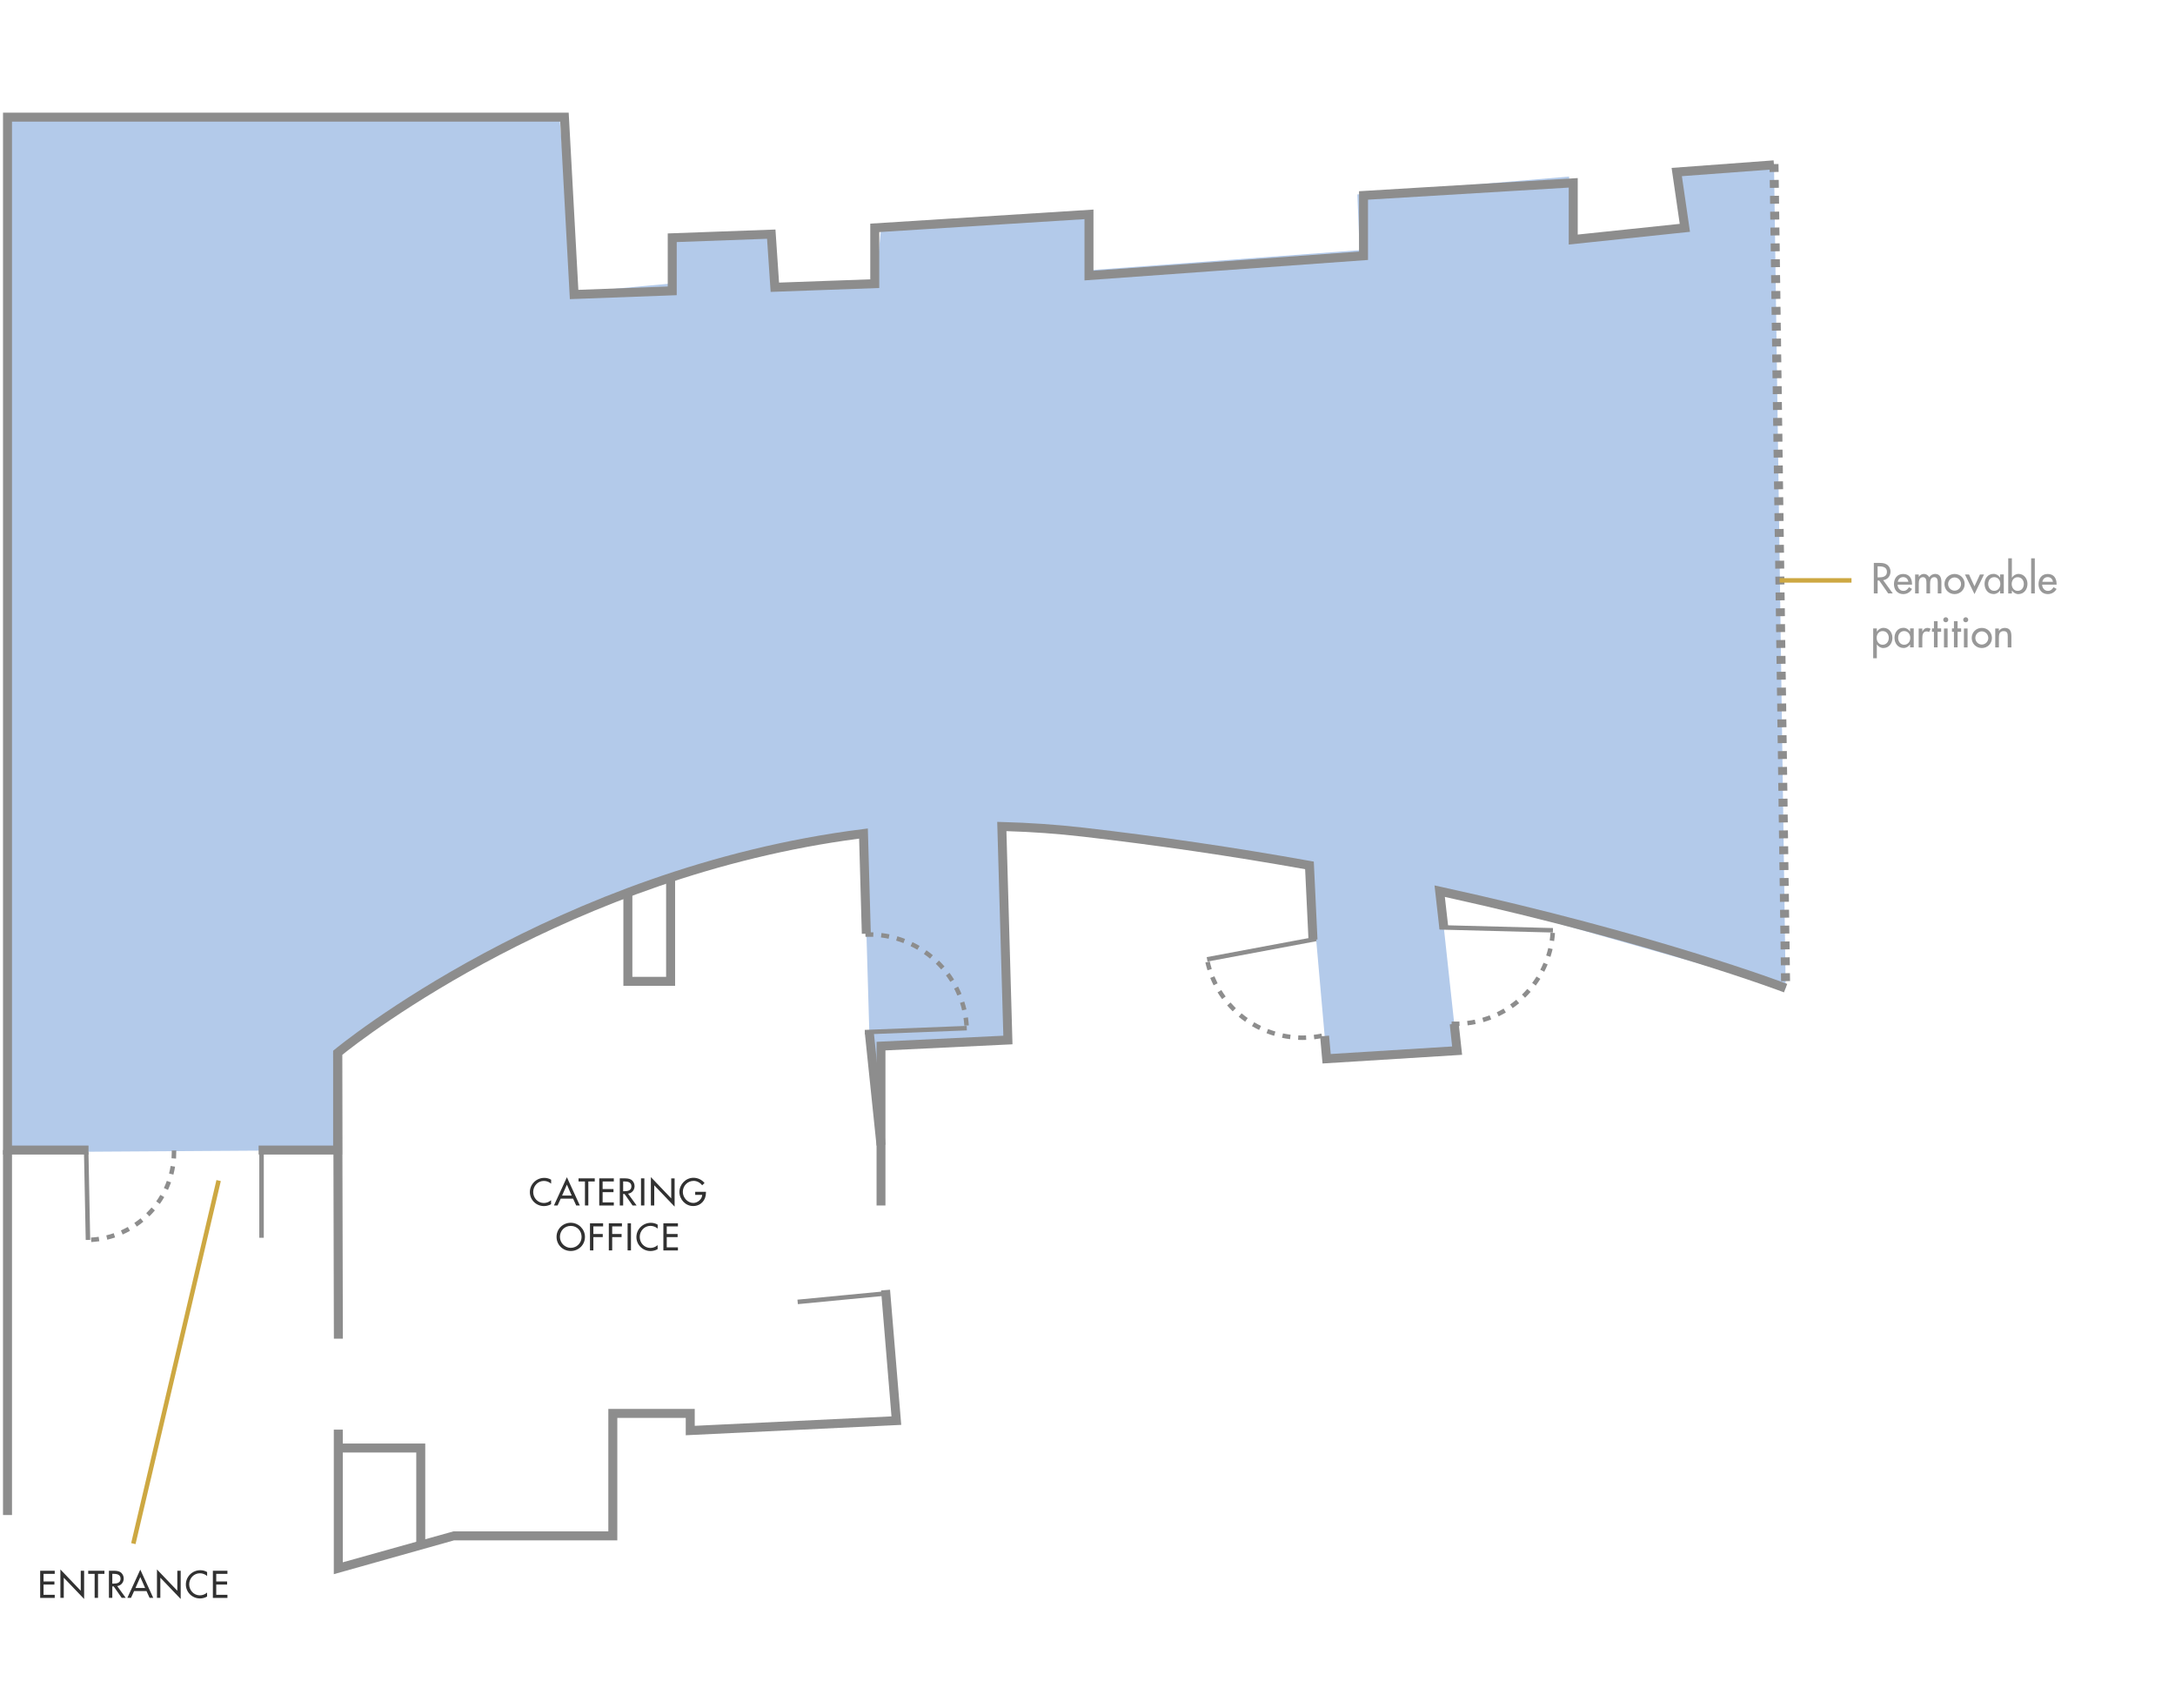 <?xml version="1.0" encoding="UTF-8"?><svg id="plans" xmlns="http://www.w3.org/2000/svg" width="484" height="380" viewBox="0 0 484 380"><defs><style>.cls-1{opacity:.5;}.cls-2{fill:#8d8d8d;}.cls-2,.cls-3,.cls-4,.cls-5{stroke-width:0px;}.cls-3{fill:#b3caea;}.cls-4{fill:#313131;}.cls-5{fill:#cda842;}</style></defs><path class="cls-3" d="m2.02,26.39v229.98l73.26-.47-.15-21.63s42.26-28.53,64.6-35.7c22.33-7.17,52.42-13.1,52.42-13.1l1.36,46.22,1.25,5.5,1.31-4.42,28.24-1.36-1.35-47.51s62.81,5.21,68.47,8.65l3.79,43.02,29.04-1.8-3.88-35.79,76.99,21.9-2.6-183.2-22.3,1.62,2.48,12.89-24.8,1.49-.99-13.39-47.11,3.97.5,12.4-60,4.46-.5-12.4-45.97,2.98-1.31,12.89h-22.64l-.99-11.41-21.89.99v9.92l-21.26,1.98-3.47-38.68H2.02Z"/><rect class="cls-2" x="57.7" y="255.9" width="1" height="19.51"/><path class="cls-2" d="m20.31,276.36l-.06-1c.58-.03,1.15-.09,1.71-.17l.14.99c-.59.08-1.19.15-1.8.18Zm3.57-.52l-.23-.97c.55-.13,1.11-.29,1.65-.48l.32.95c-.57.19-1.15.36-1.74.5Zm3.42-1.16l-.4-.91c.52-.23,1.04-.49,1.54-.77l.49.87c-.53.29-1.07.56-1.62.81Zm3.15-1.75l-.56-.83c.47-.32.94-.67,1.38-1.03l.63.77c-.46.38-.95.75-1.45,1.08Zm2.79-2.29l-.7-.71c.41-.4.8-.83,1.17-1.26l.76.65c-.39.46-.8.9-1.23,1.33Zm2.34-2.75l-.82-.58c.33-.46.64-.95.92-1.45l.87.5c-.3.52-.63,1.03-.97,1.52Zm1.8-3.13l-.91-.42c.24-.51.46-1.05.65-1.59l.94.33c-.2.57-.43,1.13-.68,1.68Zm1.21-3.4l-.97-.25c.14-.55.26-1.12.35-1.68l.99.16c-.1.59-.22,1.19-.37,1.77Zm.58-3.57l-1-.07c.03-.44.05-.88.05-1.33v-.39s1-.02,1-.02v.41c0,.47-.01.94-.04,1.4Z"/><rect class="cls-2" x="18.89" y="256.37" width="1" height="19.52" transform="translate(-5.3 .44) rotate(-1.14)"/><path class="cls-2" d="m214.59,228.22c-.04-.58-.1-1.15-.18-1.71l.99-.15c.09.59.15,1.19.19,1.79l-1,.07Zm-.5-3.41c-.13-.56-.28-1.12-.46-1.66l.95-.3c.18.57.34,1.16.48,1.74l-.97.23Zm-1.05-3.28c-.22-.53-.46-1.06-.72-1.56l.89-.46c.27.53.52,1.08.75,1.63l-.92.38Zm-1.57-3.06c-.3-.49-.63-.96-.97-1.42l.8-.59c.36.48.7.98,1.01,1.49l-.85.53Zm-2.05-2.77c-.37-.43-.77-.85-1.18-1.25l.7-.72c.43.42.85.86,1.24,1.31l-.75.66Zm-2.46-2.4c-.44-.36-.9-.71-1.37-1.04l.57-.82c.49.35.98.71,1.43,1.09l-.64.77Zm-2.82-1.97c-.49-.29-1-.56-1.52-.81l.43-.9c.54.26,1.08.55,1.59.85l-.51.86Zm-3.1-1.49c-.53-.21-1.08-.39-1.63-.55l.28-.96c.58.17,1.15.36,1.71.58l-.36.93Zm-3.3-.97c-.57-.12-1.14-.21-1.7-.28l.12-.99c.59.07,1.18.17,1.78.29l-.2.98Zm-3.42-.42c-.57-.02-1.14-.02-1.72,0l-.04-1c.6-.02,1.21-.02,1.8,0l-.04,1Z"/><rect class="cls-2" x="192.43" y="228.72" width="22.7" height="1" transform="translate(-8.79 8.13) rotate(-2.24)"/><rect class="cls-2" x="177.44" y="288.23" width="20.04" height="1" transform="translate(-26.75 19.25) rotate(-5.49)"/><path class="cls-2" d="m323.9,228.31c-.3,0-.6,0-.9-.02l.04-1c.58.02,1.15.02,1.72,0l.04,1c-.3.01-.6.02-.9.02Zm2.7-.16l-.12-.99c.57-.07,1.14-.16,1.7-.28l.2.98c-.58.12-1.18.22-1.78.29Zm3.53-.73l-.28-.96c.55-.16,1.1-.35,1.63-.55l.36.93c-.56.21-1.13.41-1.71.58Zm3.37-1.29l-.43-.9c.52-.25,1.03-.52,1.52-.81l.51.86c-.51.3-1.05.59-1.59.85Zm3.11-1.82l-.57-.82c.47-.33.93-.68,1.37-1.04l.64.77c-.46.38-.94.75-1.43,1.09Zm2.77-2.3l-.7-.72c.41-.4.81-.82,1.18-1.25l.75.66c-.39.45-.81.89-1.24,1.31Zm2.37-2.72l-.8-.59c.34-.46.67-.94.97-1.42l.85.53c-.32.51-.66,1.01-1.01,1.49Zm1.9-3.06l-.89-.46c.26-.5.5-1.03.72-1.56l.92.38c-.23.56-.48,1.11-.75,1.63Zm1.37-3.33l-.95-.3c.17-.54.33-1.1.46-1.66l.97.23c-.14.58-.3,1.17-.48,1.74Zm.82-3.51l-.99-.15c.08-.56.14-1.14.18-1.71l1,.07c-.04.6-.11,1.2-.19,1.79Z"/><rect class="cls-2" x="332.47" y="194.06" width="1" height="25.2" transform="translate(117.73 534.15) rotate(-88.51)"/><path class="cls-2" d="m289.84,231.4c-.33,0-.65,0-.98-.02l.05-1c.57.03,1.14.03,1.72,0l.04,1c-.28,0-.55.01-.83.02Zm2.63-.16l-.12-.99c.57-.07,1.14-.16,1.7-.27l.2.98c-.59.12-1.19.21-1.78.29Zm-5.4-.02c-.6-.08-1.2-.18-1.78-.3l.21-.98c.56.12,1.13.21,1.7.29l-.12.99Zm-3.53-.74c-.58-.17-1.16-.37-1.71-.59l.36-.93c.53.21,1.07.39,1.63.56l-.29.96Zm-3.36-1.31c-.54-.26-1.07-.55-1.59-.85l.51-.86c.5.29,1.01.57,1.52.81l-.44.9Zm-3.1-1.83c-.49-.35-.97-.71-1.43-1.1l.64-.77c.44.37.9.72,1.37,1.05l-.58.82Zm-2.77-2.31c-.43-.42-.84-.86-1.24-1.31l.76-.66c.38.43.77.85,1.18,1.26l-.7.71Zm-2.36-2.72c-.35-.48-.69-.98-1.01-1.5l.85-.52c.3.49.62.97.96,1.43l-.81.59Zm-1.89-3.07c-.27-.53-.52-1.08-.75-1.64l.93-.38c.22.53.46,1.06.71,1.57l-.89.45Zm-1.36-3.34c-.18-.57-.34-1.15-.47-1.74l.97-.22c.13.56.28,1.12.45,1.66l-.95.3Z"/><rect class="cls-2" x="268.39" y="210.72" width="24.68" height="1" transform="translate(-34.02 55.16) rotate(-10.59)"/><polygon class="cls-2" points="19.7 256.9 .67 256.9 .67 25.06 126.55 25.06 128.7 64.49 148.59 63.75 148.59 51.94 172.56 51.07 173.36 62.88 193.66 62.15 193.66 49.76 243.33 46.63 243.33 60.24 302.42 55.98 302.42 42.55 351.09 39.62 351.09 52.19 373.79 49.81 371.98 37.36 394.68 35.68 394.83 37.67 374.27 39.2 376.07 51.58 349.09 54.41 349.09 41.74 304.42 44.43 304.42 57.84 241.33 62.39 241.33 48.76 195.66 51.64 195.66 64.08 171.49 64.95 170.69 53.13 150.59 53.86 150.59 65.68 126.81 66.56 124.66 27.06 2.67 27.06 2.67 254.9 19.7 254.9 19.7 256.9"/><path class="cls-2" d="m397,220.81c-.29-.11-28.78-10.97-75.48-21.24l.79,6.97-1.99.22-1.1-9.75,1.36.3c47.67,10.39,76.84,21.51,77.13,21.62l-.72,1.87Z"/><path class="cls-2" d="m76.13,256.9h-18.58v-2h16.58v-21.1l.36-.3c.48-.4,49-40.42,117.54-49.02l1.09-.14.66,23.38-2,.06-.6-21.18c-64.3,8.41-110.54,44.5-115.05,48.14v22.16Z"/><rect class="cls-2" x="74.2" y="234.27" width="2" height="63.59" transform="translate(-.63 .18) rotate(-.14)"/><polygon class="cls-2" points="74.28 350.26 74.28 318.1 76.28 318.1 76.28 347.62 100.92 340.73 135.37 340.73 135.37 313.49 154.6 313.49 154.6 317.25 198.38 315.15 196.06 287.13 198.06 286.97 200.55 317.04 152.6 319.35 152.6 315.49 137.37 315.49 137.37 342.73 101.05 342.73 74.28 350.26"/><path class="cls-2" d="m197.06,268.22h-2v-36.41l28.21-1.36-1.36-47.58,1.05.03c6.04.15,12.13.57,18.12,1.25,16.85,1.94,33.84,4.43,50.5,7.42l.78.14.82,17.33-2,.1-.75-15.74c-16.37-2.92-33.05-5.36-49.59-7.26-5.58-.64-11.25-1.05-16.88-1.21l1.35,47.43-28.27,1.36v34.5Z"/><polygon class="cls-2" points="294.3 236.63 293.77 230.61 295.76 230.43 296.12 234.52 323.14 232.84 322.61 227.92 324.6 227.71 325.36 234.7 294.3 236.63"/><rect class="cls-2" x="193.75" y="229.56" width="2" height="25.31" transform="translate(-23.99 21.42) rotate(-5.93)"/><polygon class="cls-2" points="94.63 343.78 92.63 343.78 92.63 323.19 75.28 323.19 75.28 321.19 94.63 321.19 94.63 343.78"/><polygon class="cls-2" points="150.23 219.35 138.72 219.35 138.72 198.57 140.72 198.57 140.72 217.35 148.23 217.35 148.23 195.23 150.23 195.23 150.23 219.35"/><rect class="cls-2" x=".67" y="255.9" width="2" height="81.2"/><path class="cls-2" d="m396.34,218.32l-.03-1.76,2-.03.03,1.76-2,.03Zm-.05-3.53l-.03-1.76,2-.03.03,1.76-2,.03Zm-.05-3.53l-.02-1.76,2-.03.02,1.76-2,.03Zm-.05-3.53l-.03-1.76,2-.03.03,1.76-2,.03Zm-.05-3.53l-.03-1.76,2-.03.03,1.76-2,.03Zm-.05-3.53l-.02-1.76,2-.03.02,1.76-2,.03Zm-.05-3.53l-.03-1.76,2-.03.03,1.76-2,.03Zm-.05-3.53l-.03-1.76,2-.03.03,1.76-2,.03Zm-.05-3.53l-.02-1.76,2-.03.02,1.76-2,.03Zm-.05-3.53l-.03-1.76,2-.03.03,1.76-2,.03Zm-.05-3.53l-.03-1.76,2-.03.03,1.76-2,.03Zm-.05-3.53l-.02-1.76,2-.03.02,1.76-2,.03Zm-.05-3.53l-.03-1.76,2-.03.03,1.76-2,.03Zm-.05-3.53l-.03-1.76,2-.03.03,1.76-2,.03Zm-.05-3.53l-.02-1.76,2-.03.02,1.76-2,.03Zm-.05-3.53l-.03-1.76,2-.03.03,1.76-2,.03Zm-.05-3.53l-.03-1.76,2-.03.03,1.76-2,.03Zm-.05-3.53l-.02-1.76,2-.03.02,1.76-2,.03Zm-.05-3.53l-.03-1.76,2-.03.03,1.76-2,.03Zm-.05-3.53l-.03-1.76,2-.03.03,1.76-2,.03Zm-.05-3.53l-.02-1.76,2-.03.02,1.76-2,.03Zm-.05-3.53l-.03-1.76,2-.03.03,1.76-2,.03Zm-.05-3.53l-.03-1.76,2-.03.03,1.76-2,.03Zm-.05-3.53l-.02-1.76,2-.03.02,1.76-2,.03Zm-.05-3.53l-.03-1.76,2-.03.03,1.76-2,.03Zm-.05-3.53l-.03-1.76,2-.03.03,1.76-2,.03Zm-.05-3.53l-.02-1.76,2-.03.02,1.76-2,.03Zm-.05-3.53l-.03-1.76,2-.03.03,1.76-2,.03Zm-.05-3.53l-.03-1.76,2-.03.03,1.76-2,.03Zm-.05-3.53l-.02-1.76,2-.03.02,1.76-2,.03Zm-.05-3.53l-.03-1.76,2-.03.03,1.76-2,.03Zm-.05-3.53l-.03-1.76,2-.03.03,1.76-2,.03Zm-.05-3.53l-.02-1.76,2-.03.02,1.76-2,.03Zm-.05-3.53l-.03-1.76,2-.03.03,1.76-2,.03Zm-.05-3.53l-.02-1.76,2-.03.02,1.76-2,.03Zm-.05-3.53l-.03-1.76,2-.03.03,1.76-2,.03Zm-.05-3.53l-.03-1.76,2-.03.03,1.76-2,.03Zm-.05-3.53l-.02-1.76,2-.03.02,1.76-2,.03Zm-.05-3.53l-.03-1.76,2-.03.03,1.76-2,.03Zm-.05-3.53l-.03-1.76,2-.03.03,1.76-2,.03Zm-.05-3.53l-.02-1.76,2-.03.02,1.76-2,.03Zm-.05-3.53l-.03-1.76,2-.03.03,1.76-2,.03Zm-.05-3.53l-.03-1.76,2-.03.03,1.76-2,.03Zm-.05-3.53l-.02-1.76,2-.03.02,1.76-2,.03Zm-.05-3.53l-.03-1.76,2-.03.03,1.76-2,.03Zm-.05-3.53l-.03-1.76,2-.03.03,1.76-2,.03Zm-.05-3.53l-.02-1.76,2-.03.02,1.76-2,.03Zm-.05-3.53l-.03-1.76,2-.03.03,1.76-2,.03Zm-.05-3.53l-.03-1.76,2-.03.03,1.76-2,.03Zm-.05-3.53l-.02-1.76,2-.03.02,1.76-2,.03Zm-.05-3.53l-.03-1.76,2-.03.03,1.76-2,.03Zm-.05-3.53l-.03-1.76,2-.03.03,1.76-2,.03Z"/><path class="cls-4" d="m122.62,263.35c-.43-.38-1.02-.59-1.59-.59-1.35,0-2.38,1.13-2.38,2.46s1.02,2.45,2.37,2.45c.59,0,1.16-.22,1.61-.62v.89c-.46.27-1.05.42-1.58.42-1.72,0-3.14-1.37-3.14-3.11s1.43-3.17,3.21-3.17c.53,0,1.06.13,1.52.41v.87Z"/><path class="cls-4" d="m124.77,266.71l-.69,1.51h-.81l2.88-6.28,2.88,6.28h-.81l-.69-1.51h-2.77Zm1.38-3.13l-1.07,2.44h2.14l-1.07-2.44Z"/><path class="cls-4" d="m130.92,268.22h-.75v-5.34h-1.43v-.69h3.61v.69h-1.43v5.34Z"/><path class="cls-4" d="m133.35,262.19h3.24v.69h-2.49v1.69h2.42v.69h-2.42v2.28h2.49v.69h-3.24v-6.03Z"/><path class="cls-4" d="m141.67,268.22h-.91l-1.78-2.55h-.31v2.55h-.75v-6.03h.91c.54,0,1.11,0,1.59.28.5.3.79.86.79,1.44,0,.86-.58,1.58-1.45,1.69l1.9,2.62Zm-3-3.17h.24c.77,0,1.6-.14,1.6-1.1s-.9-1.08-1.64-1.08h-.2v2.18Z"/><path class="cls-4" d="m143.39,268.22h-.75v-6.03h.75v6.03Z"/><path class="cls-4" d="m144.84,261.91l4.53,4.74v-4.45h.75v6.28l-4.53-4.74v4.49h-.75v-6.32Z"/><path class="cls-4" d="m157.09,265.18v.24c0,1.66-1.17,2.93-2.85,2.93s-3.05-1.46-3.05-3.13,1.39-3.16,3.13-3.16c.94,0,1.86.42,2.46,1.17l-.53.5c-.43-.59-1.16-.98-1.89-.98-1.35,0-2.41,1.09-2.41,2.45,0,1.26,1.04,2.46,2.34,2.46.93,0,1.94-.81,1.97-1.79h-1.56v-.69h2.39Z"/><path class="cls-4" d="m130.17,275.21c0,1.79-1.42,3.14-3.16,3.14s-3.16-1.35-3.16-3.14,1.43-3.14,3.16-3.14,3.16,1.42,3.16,3.14Zm-.75,0c0-1.33-.99-2.44-2.41-2.44s-2.41,1.11-2.41,2.44,1.1,2.44,2.41,2.44,2.41-1.06,2.41-2.44Z"/><path class="cls-4" d="m132.04,272.88v1.69h2.09v.69h-2.09v2.96h-.75v-6.03h2.92v.69h-2.17Z"/><path class="cls-4" d="m136.23,272.88v1.69h2.09v.69h-2.09v2.96h-.75v-6.03h2.92v.69h-2.17Z"/><path class="cls-4" d="m140.41,278.22h-.75v-6.03h.75v6.03Z"/><path class="cls-4" d="m146.33,273.35c-.43-.38-1.02-.59-1.59-.59-1.35,0-2.38,1.13-2.38,2.46s1.02,2.45,2.37,2.45c.59,0,1.16-.22,1.61-.62v.89c-.46.27-1.05.42-1.58.42-1.72,0-3.14-1.37-3.14-3.11s1.43-3.17,3.21-3.17c.53,0,1.06.13,1.52.41v.87Z"/><path class="cls-4" d="m147.62,272.19h3.24v.69h-2.49v1.69h2.42v.69h-2.42v2.28h2.49v.69h-3.24v-6.03Z"/><path class="cls-4" d="m8.94,349.5h3.24v.69h-2.49v1.69h2.42v.69h-2.42v2.28h2.49v.69h-3.24v-6.03Z"/><path class="cls-4" d="m13.44,349.21l4.53,4.74v-4.45h.75v6.28l-4.53-4.74v4.49h-.75v-6.32Z"/><path class="cls-4" d="m21.81,355.53h-.75v-5.34h-1.43v-.69h3.61v.69h-1.43v5.34Z"/><path class="cls-4" d="m27.99,355.53h-.91l-1.78-2.55h-.31v2.55h-.75v-6.03h.91c.54,0,1.11,0,1.59.28.5.3.79.86.79,1.44,0,.86-.58,1.58-1.45,1.69l1.9,2.62Zm-3-3.17h.24c.77,0,1.6-.14,1.6-1.1s-.9-1.08-1.64-1.08h-.2v2.18Z"/><path class="cls-4" d="m29.84,354.02l-.69,1.51h-.81l2.88-6.28,2.88,6.28h-.81l-.69-1.51h-2.77Zm1.38-3.13l-1.07,2.44h2.14l-1.07-2.44Z"/><path class="cls-4" d="m34.93,349.21l4.53,4.74v-4.45h.75v6.28l-4.53-4.74v4.49h-.75v-6.32Z"/><path class="cls-4" d="m46.07,350.65c-.43-.38-1.02-.59-1.59-.59-1.35,0-2.38,1.13-2.38,2.46s1.02,2.45,2.37,2.45c.59,0,1.16-.22,1.61-.62v.89c-.46.27-1.05.42-1.58.42-1.72,0-3.14-1.37-3.14-3.11s1.43-3.17,3.21-3.17c.53,0,1.06.13,1.52.41v.87Z"/><path class="cls-4" d="m47.37,349.5h3.24v.69h-2.49v1.69h2.42v.69h-2.42v2.28h2.49v.69h-3.24v-6.03Z"/><rect class="cls-5" x="-2.33" y="302.58" width="82.98" height="1" transform="translate(-264.84 271.88) rotate(-76.78)"/><g class="cls-1"><path class="cls-4" d="m421.21,132.04h-1.03l-2-2.87h-.35v2.87h-.85v-6.79h1.03c.6,0,1.25,0,1.79.32.57.33.89.97.89,1.62,0,.97-.65,1.78-1.63,1.9l2.14,2.95Zm-3.38-3.57h.27c.86,0,1.8-.16,1.8-1.24s-1.01-1.22-1.85-1.22h-.23v2.46Z"/><path class="cls-4" d="m422.27,130.07c0,.72.5,1.4,1.27,1.4.62,0,.95-.32,1.26-.82l.68.39c-.4.73-1.13,1.15-1.95,1.15-1.29,0-2.07-.97-2.07-2.21s.69-2.27,2.05-2.27,1.97.99,1.97,2.24v.13h-3.21Zm2.4-.61c-.1-.63-.51-1.05-1.16-1.05s-1.1.45-1.2,1.05h2.36Z"/><path class="cls-4" d="m426.96,128.36h.02c.23-.37.66-.66,1.12-.66.55,0,.95.28,1.22.75.26-.45.76-.75,1.3-.75,1.11,0,1.4.86,1.4,1.82v2.52h-.81v-2.39c0-.54-.07-1.23-.78-1.23-.86,0-.93.9-.93,1.55v2.07h-.81v-2.23c0-.55-.03-1.39-.77-1.39-.86,0-.94.89-.94,1.55v2.07h-.81v-4.21h.81v.53Z"/><path class="cls-4" d="m437.2,129.95c0,1.27-.99,2.24-2.25,2.24s-2.25-.97-2.25-2.24.99-2.24,2.25-2.24,2.25.97,2.25,2.24Zm-3.69,0c0,.79.64,1.47,1.44,1.47s1.44-.68,1.44-1.47-.64-1.47-1.44-1.47-1.44.67-1.44,1.47Z"/><path class="cls-4" d="m439.38,130.46l1.21-2.63h.91l-2.12,4.36-2.12-4.36h.91l1.21,2.63Z"/><path class="cls-4" d="m445.9,132.04h-.81v-.66h-.02c-.32.48-.83.8-1.43.8-1.29,0-2.02-1.07-2.02-2.28s.76-2.21,1.99-2.21c.62,0,1.12.32,1.46.83h.02v-.7h.81v4.21Zm-.77-2.11c0-.82-.5-1.51-1.37-1.51s-1.33.73-1.33,1.51.48,1.53,1.33,1.53,1.37-.7,1.37-1.53Z"/><path class="cls-4" d="m446.89,124.23h.81v4.3h.02c.33-.5.84-.83,1.47-.83,1.21,0,1.98,1.05,1.98,2.21s-.72,2.28-2.02,2.28c-.59,0-1.11-.32-1.43-.8h-.02v.66h-.81v-7.81Zm3.47,5.71c0-.82-.5-1.51-1.37-1.51s-1.33.73-1.33,1.51.48,1.53,1.33,1.53,1.37-.7,1.37-1.53Z"/><path class="cls-4" d="m452.8,132.04h-.81v-7.81h.81v7.81Z"/><path class="cls-4" d="m454.44,130.07c0,.72.5,1.4,1.27,1.4.62,0,.95-.32,1.26-.82l.68.39c-.4.73-1.13,1.15-1.95,1.15-1.29,0-2.07-.97-2.07-2.21s.69-2.27,2.05-2.27,1.97.99,1.97,2.24v.13h-3.21Zm2.4-.61c-.1-.63-.51-1.05-1.16-1.05s-1.1.45-1.2,1.05h2.36Z"/><path class="cls-4" d="m417.65,140.53h.02c.33-.5.84-.83,1.47-.83,1.21,0,1.98,1.05,1.98,2.21s-.72,2.28-2.02,2.28c-.59,0-1.11-.32-1.43-.8h-.02v3.07h-.81v-6.63h.81v.7Zm2.66,1.4c0-.82-.5-1.51-1.37-1.51s-1.33.73-1.33,1.51.48,1.53,1.33,1.53,1.37-.7,1.37-1.53Z"/><path class="cls-4" d="m425.86,144.04h-.81v-.66h-.02c-.32.48-.83.8-1.43.8-1.29,0-2.02-1.07-2.02-2.28s.76-2.21,1.99-2.21c.62,0,1.12.32,1.46.83h.02v-.7h.81v4.21Zm-.77-2.11c0-.82-.5-1.51-1.37-1.51s-1.33.73-1.33,1.51.48,1.53,1.33,1.53,1.37-.7,1.37-1.53Z"/><path class="cls-4" d="m427.77,140.52h.03c.2-.5.61-.81,1.15-.81.23,0,.47.08.67.21l-.37.74c-.14-.13-.31-.17-.5-.17-.87,0-.98.81-.98,1.5v2.07h-.81v-4.21h.81v.68Z"/><path class="cls-4" d="m431.17,144.04h-.81v-3.46h-.44v-.76h.44v-1.61h.81v1.61h.79v.76h-.79v3.46Z"/><path class="cls-4" d="m433.55,137.91c0,.31-.25.55-.56.55s-.56-.24-.56-.55.25-.57.56-.57.56.25.56.57Zm-.15,6.14h-.81v-4.21h.81v4.21Z"/><path class="cls-4" d="m435.62,144.04h-.81v-3.46h-.44v-.76h.44v-1.61h.81v1.61h.79v.76h-.79v3.46Z"/><path class="cls-4" d="m437.99,137.91c0,.31-.25.55-.56.55s-.56-.24-.56-.55.25-.57.56-.57.56.25.56.57Zm-.15,6.14h-.81v-4.21h.81v4.21Z"/><path class="cls-4" d="m443.26,141.95c0,1.27-.99,2.24-2.25,2.24s-2.25-.97-2.25-2.24.99-2.24,2.25-2.24,2.25.97,2.25,2.24Zm-3.69,0c0,.79.64,1.47,1.44,1.47s1.44-.68,1.44-1.47-.64-1.47-1.44-1.47-1.44.67-1.44,1.47Z"/><path class="cls-4" d="m444.81,140.4h.02c.25-.45.76-.69,1.27-.69,1.19,0,1.49.8,1.49,1.83v2.51h-.81v-2.41c0-.72-.1-1.21-.93-1.21-1.04,0-1.04.92-1.04,1.68v1.94h-.81v-4.21h.81v.57Z"/></g><rect class="cls-5" x="396.02" y="128.64" width="15.99" height="1"/></svg>